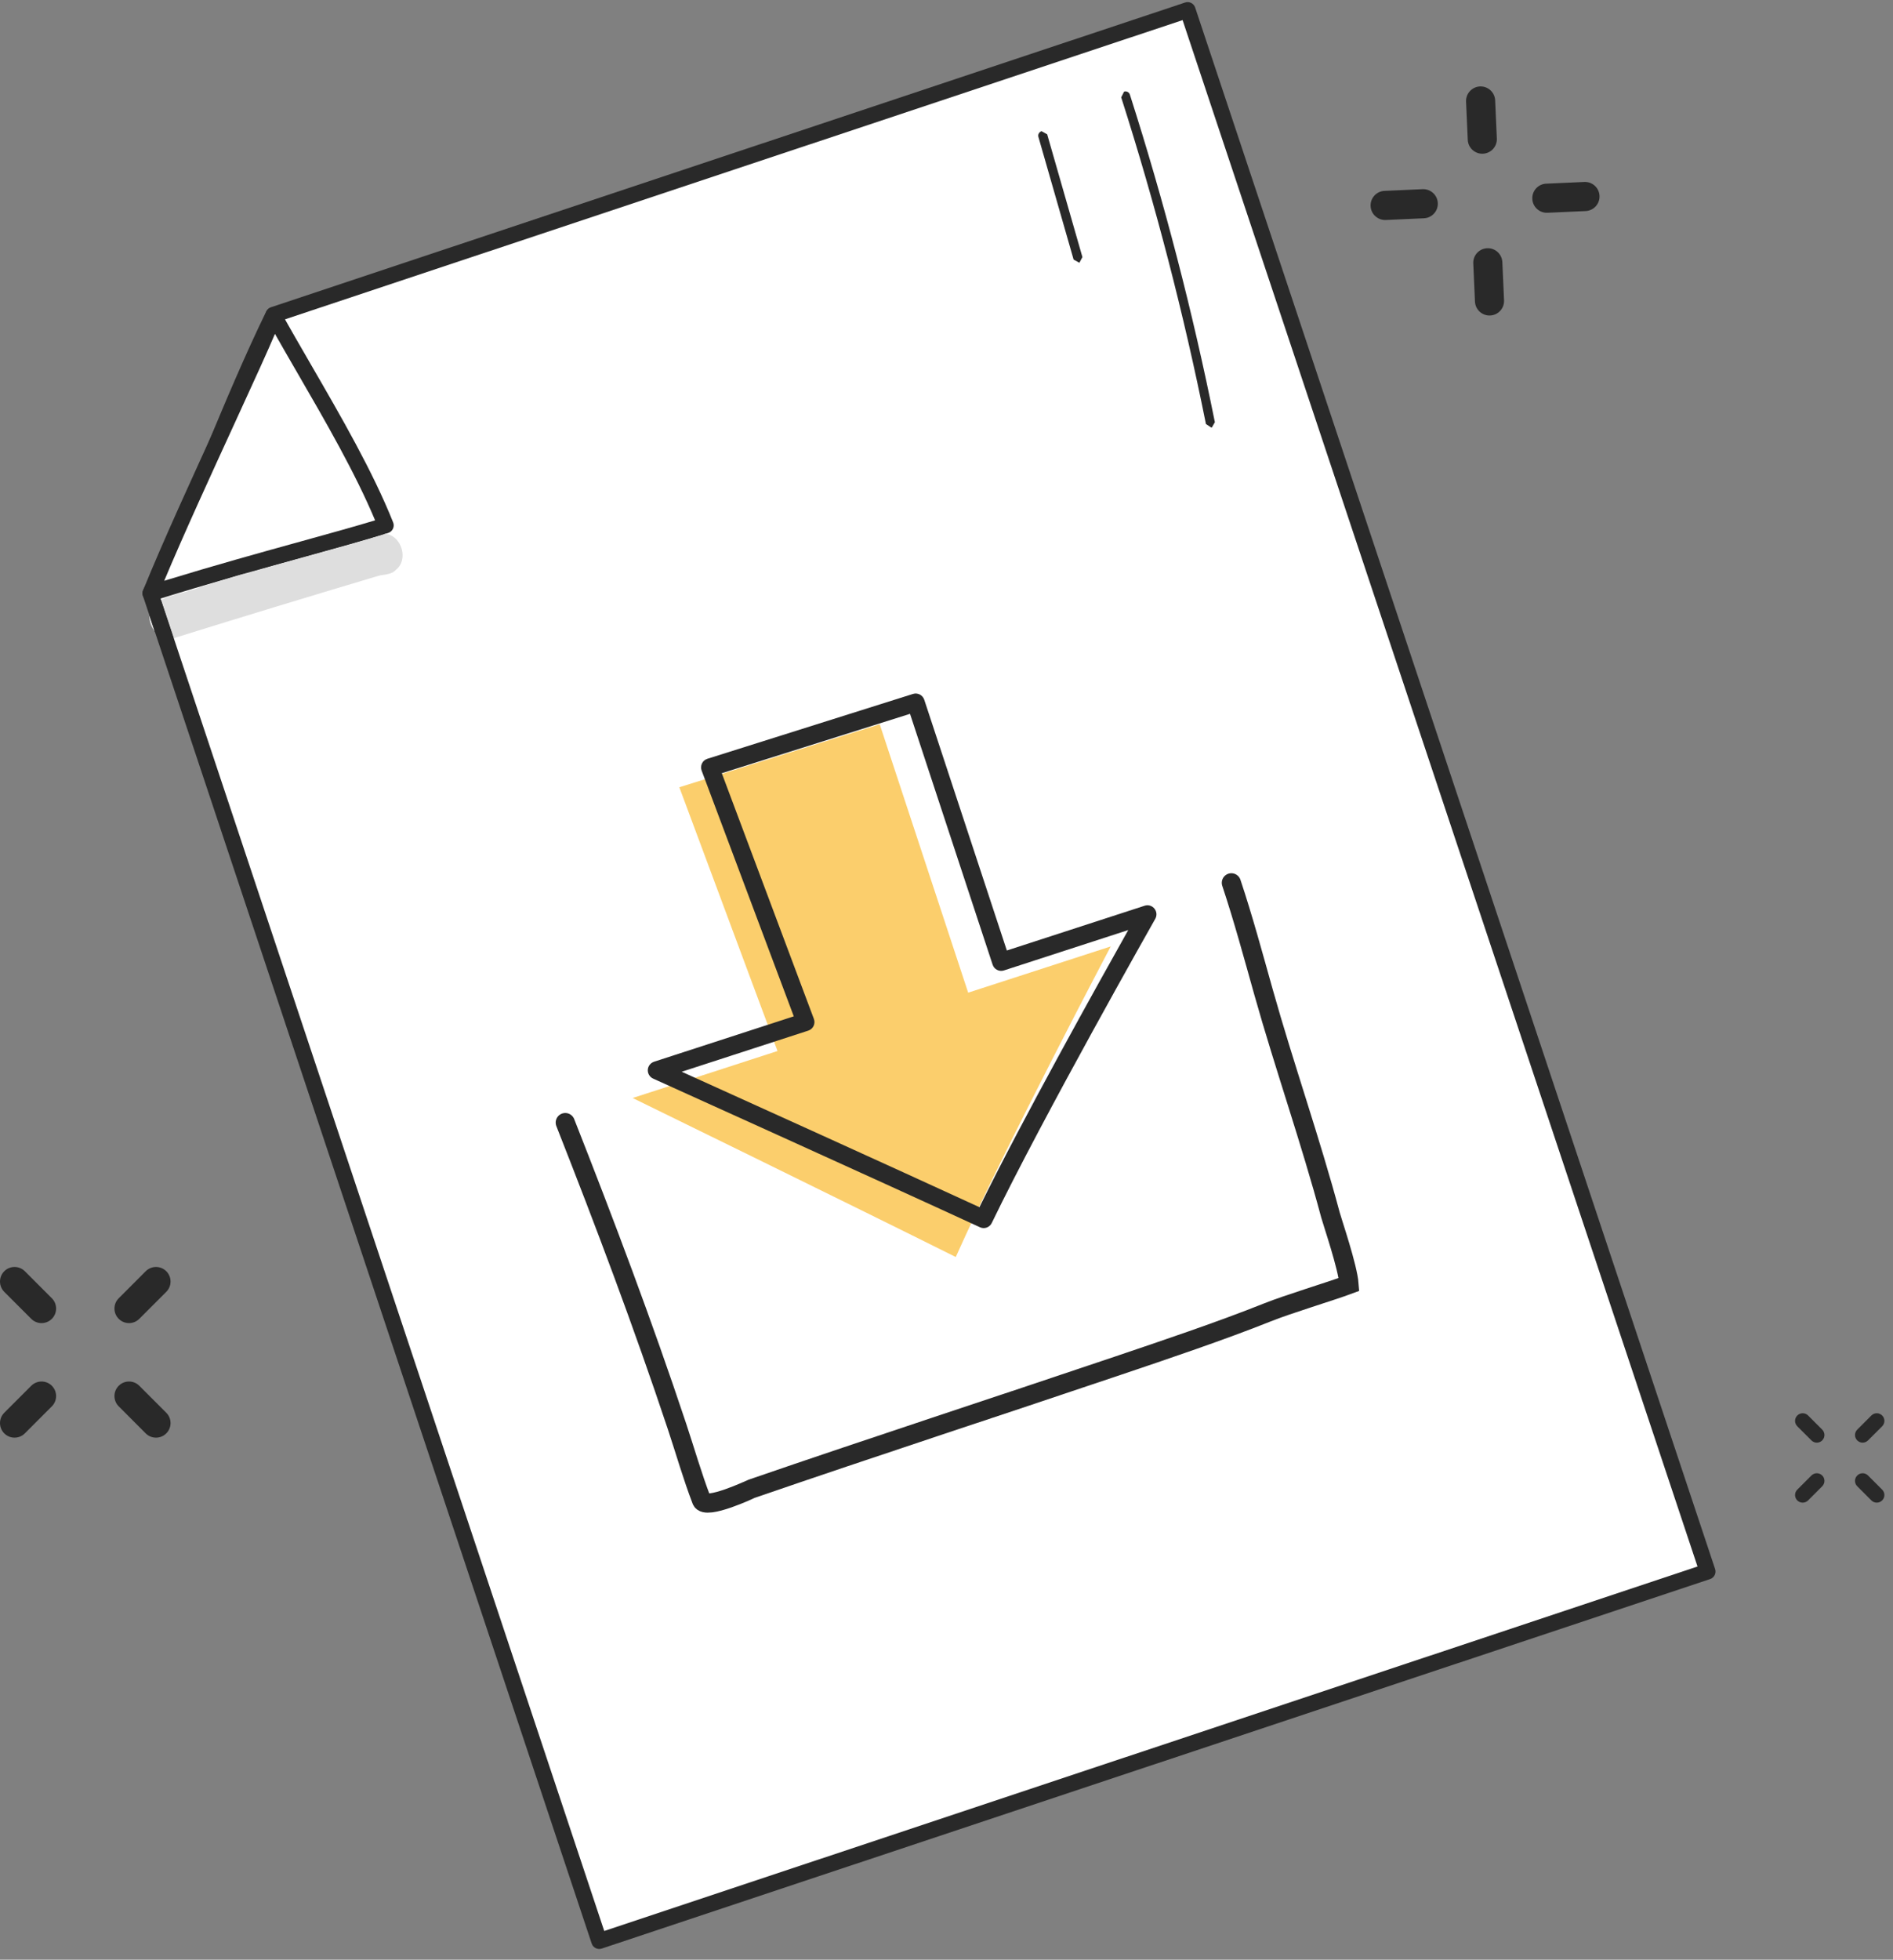 <?xml version="1.0" encoding="UTF-8"?> <svg xmlns="http://www.w3.org/2000/svg" width="202" height="209" viewBox="0 0 202 209" fill="none"><rect x="0" y="0" width="202" height="209" fill="#808080" stroke="none"/><path d="M3.334 147.789L0.454 150.669C-0.151 151.277 -0.151 152.259 0.454 152.867C1.06 153.473 2.044 153.473 2.652 152.867L5.532 149.985C6.138 149.379 6.138 148.395 5.532 147.789C4.926 147.183 3.942 147.183 3.334 147.789Z" fill="#292929"></path><path d="M15.549 135.574L12.669 138.456C12.061 139.061 12.061 140.045 12.669 140.651C13.275 141.259 14.259 141.259 14.864 140.651L17.744 137.771C18.352 137.165 18.352 136.182 17.744 135.574C17.138 134.968 16.155 134.968 15.549 135.574Z" fill="#292929"></path><path d="M14.864 147.789C14.259 147.183 13.275 147.183 12.669 147.789C12.061 148.395 12.061 149.379 12.669 149.985L15.549 152.867C16.155 153.473 17.138 153.473 17.744 152.867C18.352 152.261 18.352 151.277 17.744 150.669L14.864 147.789Z" fill="#292929"></path><path d="M2.652 135.574C2.044 134.968 1.06 134.968 0.454 135.574C-0.151 136.182 -0.151 137.165 0.454 137.771L3.334 140.651C3.942 141.259 4.926 141.259 5.532 140.651C6.138 140.045 6.138 139.061 5.532 138.456L2.652 135.574Z" fill="#292929"></path><path d="M193.295 157.357L191.787 158.866C191.469 159.184 191.469 159.698 191.787 160.017C192.104 160.334 192.62 160.334 192.938 160.017L194.447 158.507C194.764 158.19 194.764 157.675 194.447 157.357C194.129 157.04 193.614 157.04 193.295 157.357Z" fill="#292929"></path><path d="M199.693 150.958L198.184 152.467C197.866 152.785 197.866 153.3 198.184 153.617C198.502 153.936 199.017 153.936 199.334 153.617L200.843 152.109C201.161 151.792 201.161 151.276 200.843 150.958C200.525 150.64 200.01 150.64 199.693 150.958Z" fill="#292929"></path><path d="M199.334 157.357C199.017 157.04 198.502 157.04 198.184 157.357C197.866 157.675 197.866 158.19 198.184 158.507L199.693 160.017C200.01 160.334 200.525 160.334 200.843 160.017C201.161 159.699 201.161 159.184 200.843 158.866L199.334 157.357Z" fill="#292929"></path><path d="M192.938 150.958C192.62 150.64 192.104 150.64 191.787 150.958C191.469 151.276 191.469 151.792 191.787 152.109L193.295 153.617C193.614 153.936 194.129 153.936 194.447 153.617C194.764 153.3 194.764 152.785 194.447 152.467L192.938 150.958Z" fill="#292929"></path><path d="M151.806 20.175L147.737 20.357C146.88 20.396 146.217 21.121 146.254 21.978C146.292 22.834 147.018 23.498 147.876 23.462L151.946 23.279C152.802 23.241 153.466 22.515 153.427 21.659C153.389 20.803 152.663 20.139 151.806 20.175Z" fill="#292929"></path><path d="M169.063 19.405L164.993 19.588C164.135 19.625 163.471 20.351 163.511 21.208C163.548 22.066 164.273 22.73 165.131 22.69L169.199 22.509C170.057 22.472 170.721 21.746 170.683 20.887C170.645 20.031 169.919 19.367 169.063 19.405Z" fill="#292929"></path><path d="M160.314 27.956C160.276 27.1 159.55 26.436 158.694 26.474C157.836 26.511 157.172 27.237 157.212 28.094L157.392 32.164C157.43 33.02 158.156 33.684 159.012 33.646C159.869 33.61 160.533 32.884 160.495 32.025L160.314 27.956Z" fill="#292929"></path><path d="M159.547 10.703C159.507 9.845 158.781 9.181 157.925 9.219C157.068 9.259 156.404 9.985 156.442 10.841L156.623 14.909C156.661 15.769 157.387 16.433 158.244 16.393C159.101 16.355 159.764 15.629 159.726 14.773L159.547 10.703Z" fill="#292929"></path><path d="M29.174 33.56C24.263 43.678 21.038 53.166 16.049 63.25L63.94 206.992L182.211 167.587L126.728 1.058L29.174 33.56Z" fill="white"></path><path d="M64.478 205.934L181.14 167.066L126.193 2.145L29.784 34.266C27.484 39.034 25.52 43.742 23.619 48.296C21.584 53.172 19.483 58.211 16.966 63.326L64.478 205.934ZM182.481 168.407L64.21 207.811C63.767 207.959 63.285 207.718 63.138 207.275L15.247 63.533C15.176 63.32 15.192 63.087 15.292 62.888C17.852 57.712 19.989 52.594 22.054 47.644C24.006 42.964 26.024 38.125 28.412 33.205C28.512 32.999 28.691 32.843 28.908 32.77L126.462 0.268C126.905 0.12 127.387 0.361 127.534 0.805L183.017 167.334C183.165 167.778 182.924 168.259 182.481 168.407Z" fill="#292929"></path><path d="M16.049 63.25C26.783 59.9 35.421 57.79 41.158 55.999C38.222 48.651 33.002 40.469 29.174 33.56C28.99 34.993 19.931 53.61 16.049 63.25Z" fill="white"></path><path d="M17.524 61.938C23.021 60.254 27.859 58.915 32.178 57.722C35.166 56.895 37.795 56.167 40.027 55.493C37.894 50.405 34.765 45.004 31.734 39.771C30.899 38.333 30.101 36.952 29.34 35.608C28.613 37.336 27.264 40.295 25.061 45.089C22.585 50.484 19.566 57.056 17.524 61.938ZM41.432 56.835L41.417 56.84C38.982 57.6 36.037 58.414 32.629 59.357C27.88 60.67 22.496 62.158 16.308 64.09C15.995 64.187 15.655 64.095 15.431 63.854C15.21 63.613 15.146 63.266 15.268 62.962C17.284 57.957 20.741 50.43 23.519 44.381C25.821 39.369 28.204 34.183 28.339 33.469C28.408 33.12 28.691 32.832 29.043 32.772C29.396 32.716 29.748 32.866 29.922 33.178C30.938 35.014 32.038 36.911 33.202 38.921C36.434 44.5 39.776 50.269 41.953 55.716C42.04 55.934 42.033 56.182 41.93 56.396C41.831 56.603 41.651 56.762 41.432 56.835Z" fill="#292929"></path><path d="M129.316 45.588L129.259 45.604L128.683 45.222C126.334 33.502 123.29 21.78 119.641 10.382L119.951 9.771C120.208 9.689 120.485 9.83 120.567 10.086C124.228 21.518 127.28 33.275 129.638 45.03L129.316 45.588Z" fill="#292929"></path><path d="M115.187 28.012L115.168 28.018L114.565 27.686L110.805 14.593C110.731 14.334 110.892 14.088 111.14 13.989L111.744 14.325L115.504 27.417L115.187 28.012Z" fill="#292929"></path><path d="M16.512 67.329C16.123 66.856 15.9 66.229 15.944 65.624L16.512 67.329Z" fill="#DEDEDE"></path><path d="M41.624 61.16C41.309 61.265 40.96 61.3 40.631 61.352L40.32 61.429C33.106 63.58 25.902 65.766 18.714 68.007L18.668 68.022C18.628 68.035 18.588 68.047 18.548 68.059L17.184 63.965C17.474 63.819 17.786 63.697 18.109 63.59C18.546 63.444 19.004 63.324 19.46 63.205C19.917 63.086 20.372 62.967 20.802 62.824C20.998 62.759 21.189 62.688 21.372 62.61C22.796 62.178 24.218 61.739 25.641 61.3C28.116 60.594 30.442 59.951 32.633 59.346C35.886 58.447 38.717 57.663 41.087 56.932C41.148 56.934 41.207 56.936 41.266 56.94C42.903 57.276 43.587 59.698 42.27 60.748C42.092 60.956 41.868 61.079 41.624 61.16Z" fill="#DEDEDE"></path><path d="M18.543 68.064C17.737 68.278 16.997 67.925 16.513 67.337L15.945 65.633C15.982 65.143 16.193 64.666 16.634 64.297C16.804 64.175 16.988 64.067 17.179 63.971L18.543 68.064Z" fill="#292929"></path><path d="M41.083 56.929C38.713 57.66 35.882 58.444 32.629 59.343C30.438 59.948 28.112 60.591 25.637 61.297C27.404 60.754 29.171 60.211 30.944 59.686C32.309 59.363 33.758 58.886 35.158 58.419L35.381 58.345C37.613 57.602 39.698 56.907 41.083 56.929Z" fill="#292929"></path><path d="M60.319 119.722C64.544 130.44 68.596 141.183 72.239 152.115C73.11 154.73 73.878 157.427 74.866 160.003C75.288 161.102 80.176 158.785 80.207 158.775C93.187 154.306 106.24 150.057 119.246 145.663C124.099 144.024 130.337 141.927 135.215 139.975C137.516 139.055 141.938 137.735 143.957 136.984C143.819 135.119 142.179 130.345 141.976 129.589C139.838 121.598 137.072 113.777 134.831 105.811C133.732 101.906 132.68 98.001 131.397 94.151" stroke="#292929" stroke-width="2.045" stroke-linecap="round"></path><path d="M67.51 117.099C67.51 117.099 90.985 128.569 101.989 134.057C107.228 122.321 118.525 100.935 118.525 100.935L103.313 105.866L93.876 77.245L72.49 83.96L82.968 112.088L67.51 117.099Z" fill="#FBCE6C"></path><path d="M72.745 114.299C78.775 117.024 95.321 124.511 104.514 128.744C109.077 119.438 117.302 104.689 120.395 99.188L107.13 103.495C106.628 103.659 106.088 103.383 105.922 102.88L97.107 76.129L77.021 82.461L86.847 108.661C86.939 108.907 86.929 109.18 86.816 109.418C86.703 109.651 86.503 109.83 86.256 109.912L86.251 109.914L72.745 114.299ZM105.27 130.924C105.049 130.998 104.799 130.991 104.571 130.885C93.569 125.81 69.931 115.137 69.695 115.03C69.333 114.867 69.106 114.496 69.126 114.097C69.146 113.699 69.418 113.36 69.785 113.234L84.703 108.39L74.872 82.183C74.779 81.933 74.791 81.658 74.906 81.421C75.02 81.184 75.205 81.018 75.477 80.925L97.427 74.006C97.927 73.85 98.461 74.125 98.626 74.626L107.439 101.369L122.147 96.592C122.525 96.469 122.937 96.593 123.188 96.904C123.438 97.212 123.474 97.644 123.278 97.989C123.159 98.199 111.311 119.089 105.827 130.434C105.71 130.678 105.506 130.845 105.27 130.924Z" fill="#292929"></path></svg> 